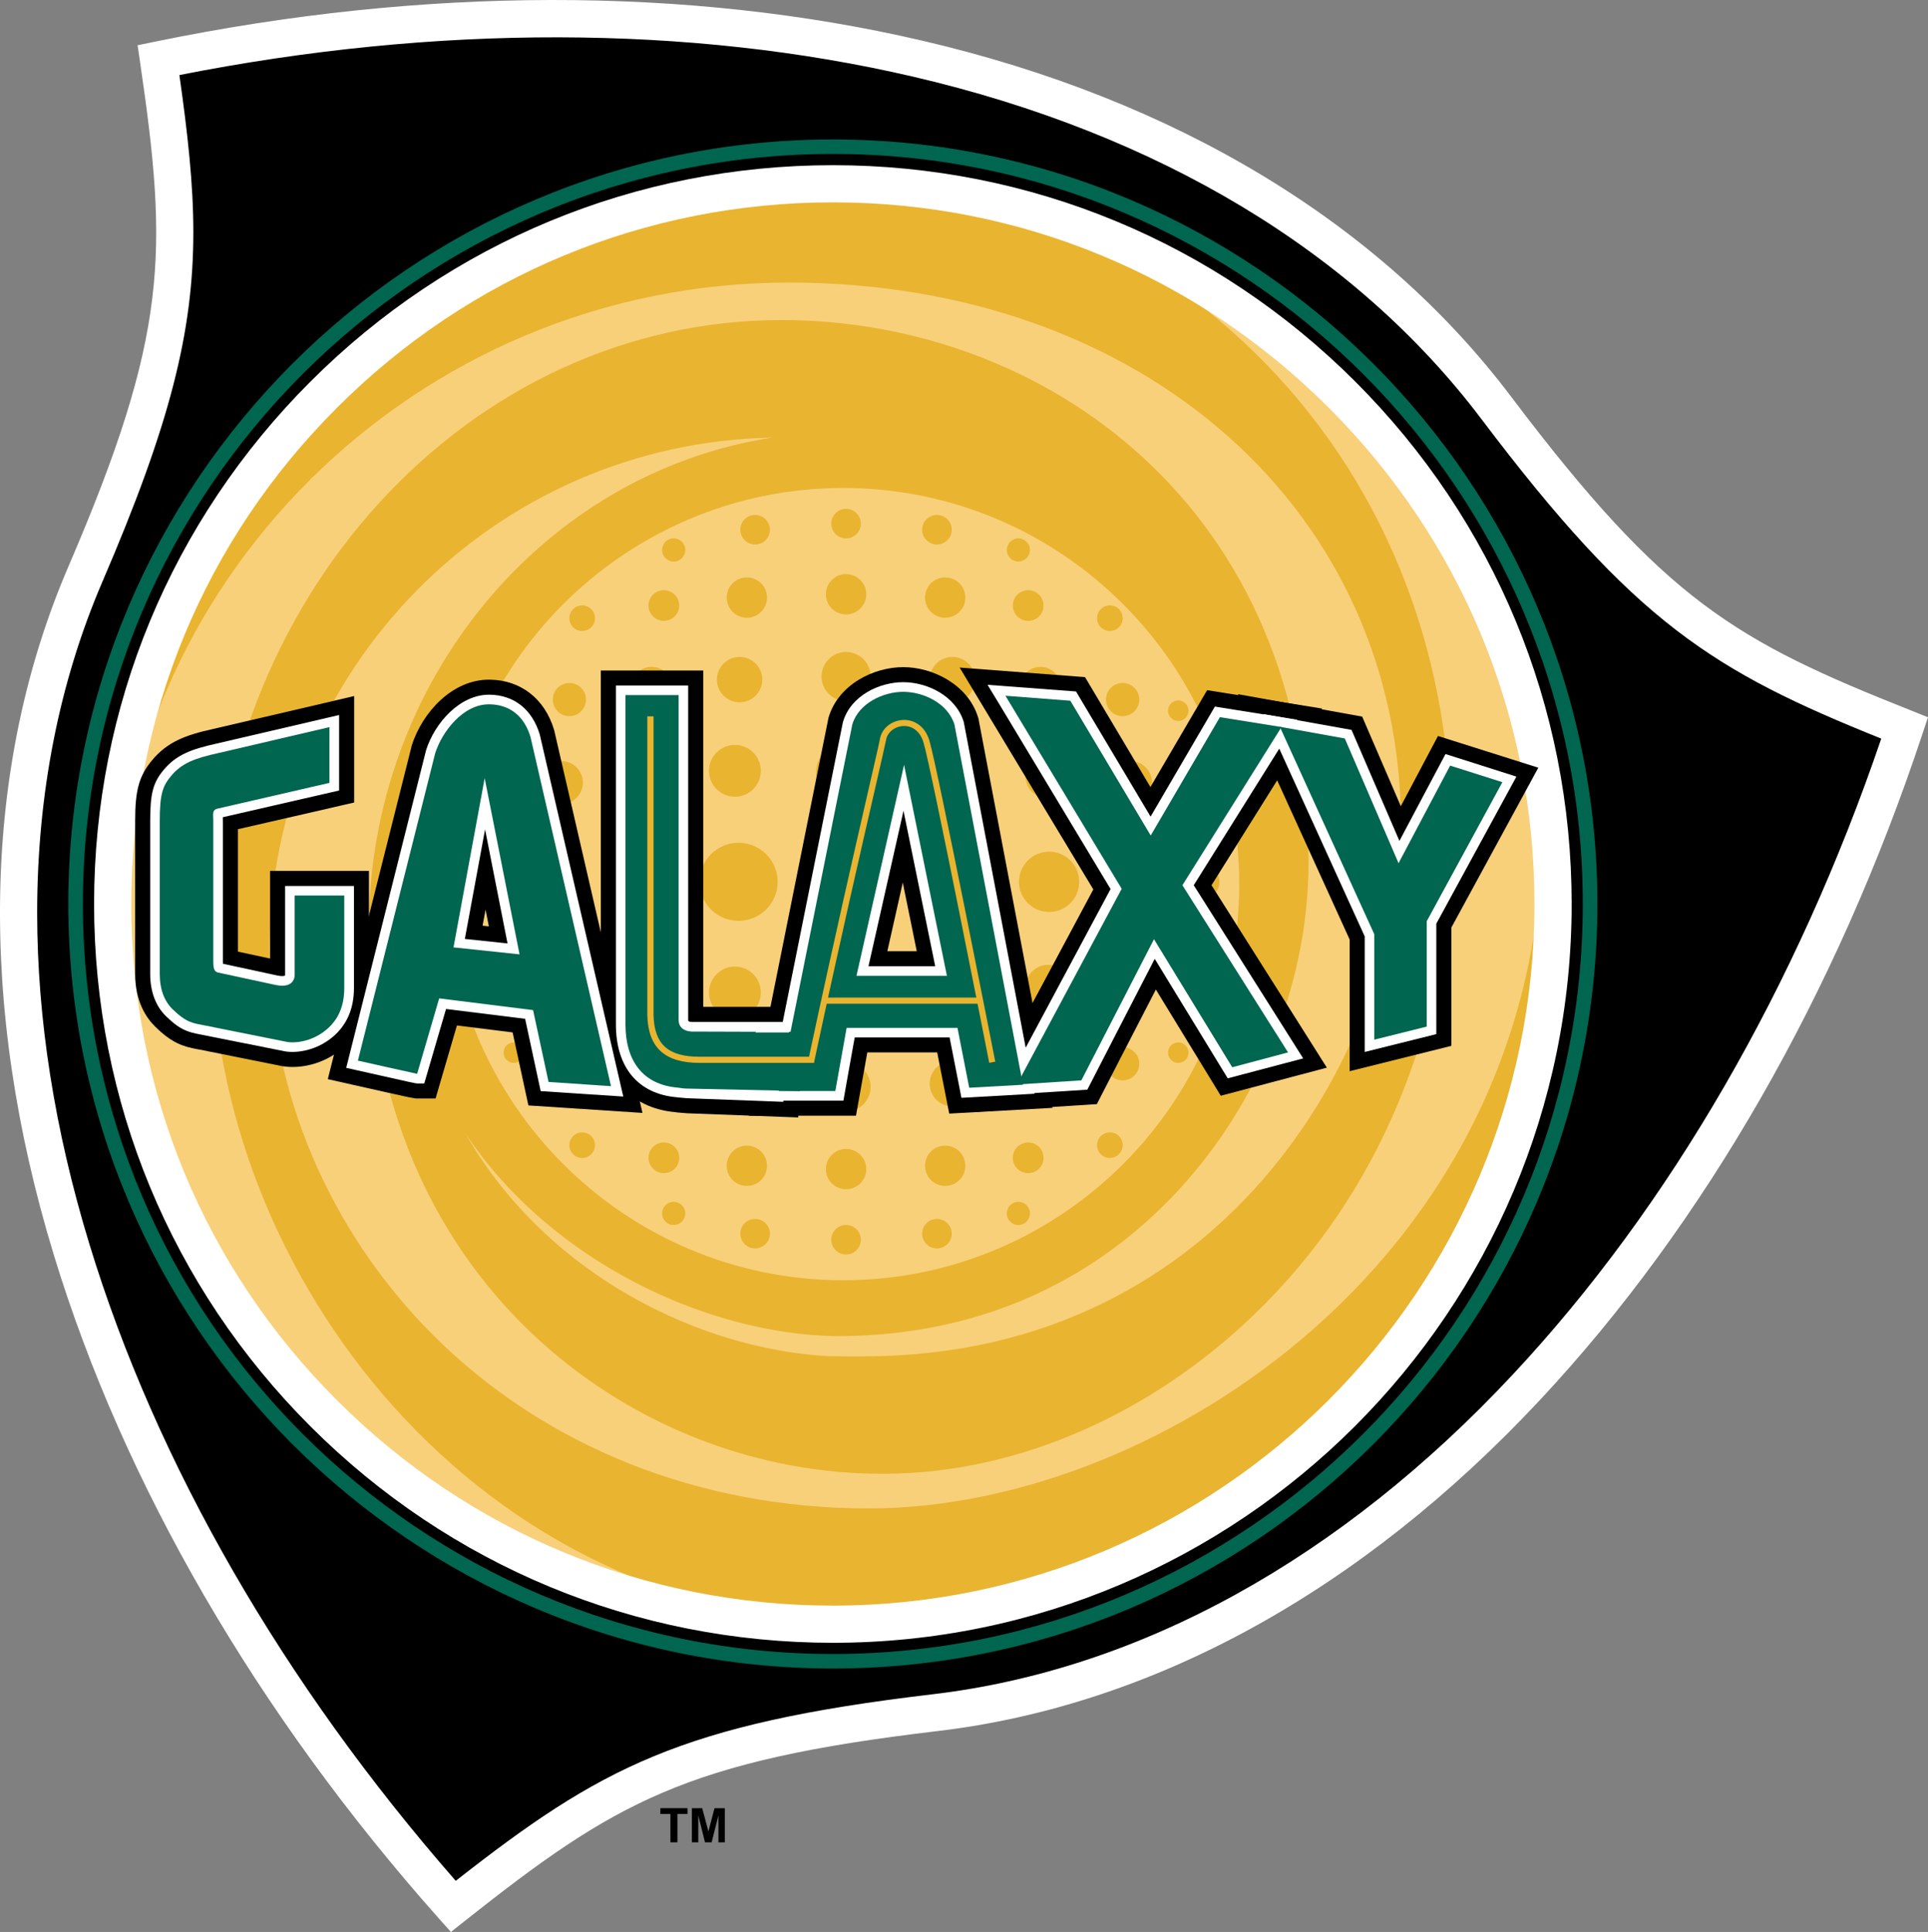 <?xml version="1.0" encoding="utf-8"?>
<!-- Generator: Adobe Illustrator 13.0.0, SVG Export Plug-In . SVG Version: 6.00 Build 14948)  -->
<!DOCTYPE svg PUBLIC "-//W3C//DTD SVG 1.0//EN" "http://www.w3.org/TR/2001/REC-SVG-20010904/DTD/svg10.dtd">
<svg version="1.0" id="Ebene_1" xmlns="http://www.w3.org/2000/svg" xmlns:xlink="http://www.w3.org/1999/xlink" x="0px" y="0px"
	 width="365.752px" height="366.473px" viewBox="0 0 365.752 366.473" enable-background="new 0 0 365.752 366.473"
	 xml:space="preserve">
<rect x="0" y="0" width="365.752" height="366.473" fill="#808080" stroke="none"/>
<path fill="#F8D07A" d="M158.002,27.568c-79.478,0-143.92,64.426-143.92,143.903c0,79.482,64.442,143.924,143.92,143.924
	c86.687,0,143.916-71.656,143.916-143.924C301.917,91.994,237.475,27.568,158.002,27.568"/>
<path fill="#E9B430" d="M159.946,243.465c41.84,0,75.757-33.913,75.757-75.762c0-41.822-33.917-75.727-75.757-75.727
	c-41.818,0-75.744,33.905-75.744,75.727C84.203,209.552,118.128,243.465,159.946,243.465 M165.528,278.913
	c-48.438-0.784-94.951-39.076-94.951-102.501c0-51.724,39.498-93.644,88.323-93.867c-3.674-0.148-7.23-0.236-10.618-0.236
	c-53.998,0-97.765,43.779-97.765,97.761c0,53.997,45.096,106.666,114.238,106.666c53.989,0,128.644-46.683,128.644-131.833
	c0-19.941-2.86-36.081-10.23-53.394c10.23,19.372,16.52,41.358,16.52,64.83c0,77.946-60,141.136-134.01,141.136
	c-74.023,0-124.874-65.142-124.874-128.311c0-65.076,48.113-117.836,107.477-117.836c51.268,0,99.338,37.195,99.338,102.257
	c0,41.21-31.656,89.273-88.885,89.273c-0.502,0,0.502,0,0,0c-29.349-0.363-65.109-19.705-77.499-52.753
	c7.328,25.16,27.657,43.155,49.741,51.879c8.69,3.421,17.659,5.442,26.202,5.876c2.219,0.109,4.434,0.034,6.661,0.034
	c71.154,0,102.544-61.342,102.544-101.168c0-56.761-45.582-103.726-116.732-103.726c-71.146,0-128.83,57.098-128.83,127.526
	c0,19.119,5.961,49.72,20.646,70.994c-17.76-21.629-26.809-53.542-26.809-84.498c0-74.541,60.443-134.993,134.993-134.993
	c67.294,0,124.983,51.525,124.983,126.08c0,74.55-56.832,120.832-106.97,120.832c-0.249,0,0.262,0,0,0
	C167.046,278.938,166.165,278.93,165.528,278.913"/>
<path fill="#E9B430" d="M15.276,167.02c0-74.094,60.278-134.377,134.377-134.377c33.142,0,64.152,12.395,87.295,34.909
	c23.906,23.232,37.072,55.39,37.072,90.556c0,34.014-12.268,65.244-34.495,87.948c-20.105,20.52-46.294,32.276-71.859,32.276
	l-2.122-0.024c-45.75-0.734-94.373-36.702-94.373-101.895c0-51.214,39.363-93.049,87.729-93.264l0.017-1.202l-10.635-0.241
	c-54.251,0-98.364,44.131-98.364,98.364c0,27.1,11.424,54.073,31.373,74.006c21.451,21.456,51.083,33.275,83.464,33.275
	c28.867,0,60.616-12.773,84.969-34.149c20.19-17.748,44.287-49.192,44.287-98.3c0-15.25-1.692-27.969-5.451-40.367
	c6.948,16.798,10.513,34.145,10.513,51.803c0,77.491-59.836,140.528-133.395,140.528c-74.335,0-124.27-66.028-124.27-127.704
	c0-64.645,47.939-117.233,106.873-117.233c49.062,0,98.723,34.93,98.723,101.654c0,21.409-8.311,43.164-22.827,59.692
	c-11.601,13.225-32.381,28.978-65.442,28.978c-27.906-0.346-64.358-18.811-76.938-52.348l-1.147,0.379
	c0,0.009,0.025,0.051,0.025,0.06c6.703,22.94,25.425,42.455,50.083,52.183c8.72,3.447,17.84,5.505,26.404,5.936l4.78,0.05
	l1.898-0.017c70.37,0,103.164-60.726,103.164-101.772c0-60.46-49.356-104.342-117.352-104.342
	c-71.386,0-129.446,57.49-129.446,128.142c0,16.976,4.476,40.363,14.082,59.701C22.257,220.423,15.276,194.053,15.276,167.02
	 M14.057,167.02c0,32.614,10.074,64.359,26.948,84.878l0.975-0.726c-14.204-20.548-20.561-50.293-20.561-70.648
	c0-69.99,57.524-126.923,128.235-126.923c67.294,0,116.128,43.372,116.128,103.123c0,40.552-32.398,100.557-101.94,100.557
	l-1.907,0.017l-4.704-0.038c-8.437-0.448-17.431-2.459-26.02-5.847c-18.68-7.378-33.833-20.46-42.886-36.356
	c16.448,24.624,46.392,38.064,70.281,38.393v0.017c0,0,0.106,0,0.114,0c0.017,0,0.017,0,0.026,0c0.016,0,0.101,0,0.101,0v-0.017
	c33.453-0.025,54.483-15.993,66.24-29.382c14.706-16.752,23.147-38.79,23.147-60.486c0-67.526-50.281-102.873-99.95-102.873
	c-59.604,0-108.083,53.136-108.083,118.452c0,62.253,50.411,128.919,125.48,128.919c74.234,0,134.613-63.578,134.613-141.744
	c0-22.35-5.573-44.261-16.587-65.117l-1.105,0.527c7.146,16.744,10.196,32.634,10.196,53.154c0,48.657-23.855,79.81-43.865,97.402
	c-24.129,21.186-55.604,33.833-84.176,33.833c-32.053,0-61.393-11.703-82.612-32.909c-19.713-19.704-31.023-46.378-31.023-73.158
	c0-52.981,42.645-96.107,95.398-97.06c-43.181,6.585-76.563,45.974-76.563,93.403c0,65.974,49.244,102.358,95.572,103.126
	l2.138,0.017c25.885,0,52.395-11.9,72.72-32.643c22.48-22.94,34.854-54.483,34.854-88.805c0-35.495-13.297-67.961-37.436-91.433
	c-23.379-22.726-54.698-35.242-88.151-35.242C74.879,31.432,14.057,92.255,14.057,167.02z"/>
<path fill="#E9B430" d="M84.806,167.704c0-41.426,33.731-75.14,75.141-75.14c41.435,0,75.145,33.714,75.145,75.14
	c0,41.443-33.709,75.146-75.145,75.146C118.537,242.849,84.806,209.147,84.806,167.704 M83.587,167.704
	c0,42.119,34.258,76.365,76.359,76.365c42.109,0,76.365-34.246,76.365-76.365c0-42.1-34.255-76.347-76.365-76.347
	C117.845,91.357,83.587,125.604,83.587,167.704z"/>
<path d="M158.002,308.105c-36.487,0-70.813-14.216-96.609-40.017c-25.806-25.809-40.009-60.123-40.009-96.617
	c0-36.486,14.204-70.804,40.009-96.592c25.796-25.805,60.122-40.018,96.609-40.018c36.495,0,70.791,14.212,96.609,40.018
	c25.788,25.788,40,60.106,40,96.592C294.61,246.806,233.328,308.105,158.002,308.105 M283.82,77.326
	C232.041,8.771,127.392-8.699,30.074,11.369c5.333,36.411,5.358,52.833-13.867,97.533c-33.946,78.942,3.717,178.508,69.746,252.746
	c28.867-22.839,43.08-31.074,91.407-36.76c85.325-10.065,152.729-92.475,184.004-186.784
	C327.153,124.54,313.147,116.17,283.82,77.326z"/>
<path fill="#FFFFFF" d="M173.214,14.541c46.652,10.859,83.919,33.314,107.796,64.92c29.277,38.772,43.991,47.825,75.875,60.649
	c-16.047,47.1-40.135,88.754-69.833,120.554c-32.753,35.098-70.838,56.081-110.104,60.722
	c-47.848,5.644-63.085,13.913-90.493,35.393c-32.761-37.46-56.803-79.131-69.496-120.781c-6.611-21.649-9.91-42.763-9.91-62.843
	c0-22.481,4.147-43.671,12.398-62.861C32.285,80.46,36.677,62.881,36.677,44.012c0-9.09-1.055-18.557-2.646-29.774
	C82.734,4.615,130.805,4.674,173.214,14.541 M29.357,7.914L26.1,8.581l0.485,3.299c5.277,36.035,5.399,51.407-13.626,95.63
	c-16.296,37.887-17.236,83.021-2.746,130.547c13.275,43.531,38.557,87.075,73.107,125.936l2.219,2.48l2.611-2.066
	c28.56-22.604,41.806-30.382,89.627-36.027c40.94-4.826,80.52-26.577,114.436-62.894c31.066-33.247,56.124-76.917,72.483-126.265
	l1.055-3.155l-3.088-1.245c-33.453-13.259-46.733-20.819-76.022-59.613c-24.889-32.942-63.552-56.305-111.82-67.526
	C130.476-2.632,80.174-2.565,29.357,7.914z"/>
<path fill="#FFFFFF" d="M63.898,265.591c-25.151-25.133-38.992-58.562-38.992-94.12c0-35.545,13.841-68.96,38.992-94.095
	c25.126-25.143,58.55-38.992,94.104-38.992c35.541,0,68.969,13.849,94.103,38.992c25.139,25.134,38.988,58.549,38.988,94.095
	c0,73.403-59.701,133.1-133.091,133.1C122.448,304.571,89.024,290.726,63.898,265.591 M58.896,72.382
	c-26.463,26.462-41.047,61.653-41.047,99.089c0,37.444,14.584,72.631,41.047,99.102c26.471,26.471,61.67,41.051,99.106,41.051
	c77.271,0,140.148-62.865,140.148-140.153c0-37.436-14.583-72.627-41.046-99.089c-26.48-26.463-61.675-41.047-99.102-41.047
	C120.566,31.335,85.367,45.919,58.896,72.382z"/>
<path fill="#006650" d="M15.723,171.471c0-78.448,63.823-142.271,142.279-142.271c78.448,0,142.266,63.822,142.266,142.271
	c0,78.457-63.818,142.279-142.266,142.279C79.545,313.75,15.723,249.928,15.723,171.471 M12.959,171.471
	c0,79.975,65.063,145.029,145.042,145.029c79.966,0,145.029-65.054,145.029-145.029c0-79.971-65.063-145.017-145.029-145.017
	C78.022,26.454,12.959,91.5,12.959,171.471z"/>
<path fill="#E9B430" d="M180.888,174.677c4.096,0,7.403-3.312,7.403-7.403c0-4.08-3.307-7.408-7.403-7.408
	c-4.096,0-7.43,3.329-7.43,7.408C173.458,171.366,176.792,174.677,180.888,174.677"/>
<path fill="#E9B430" d="M199.023,172.99c3.16,0,5.699-2.556,5.699-5.716c0-3.156-2.54-5.72-5.699-5.72
	c-3.164,0-5.712,2.564-5.712,5.72C193.311,170.434,195.859,172.99,199.023,172.99"/>
<path fill="#E9B430" d="M215.091,171.745c2.472,0,4.467-2.004,4.467-4.455c0-2.481-1.995-4.467-4.467-4.467
	c-2.455,0-4.468,1.986-4.468,4.467C210.624,169.741,212.636,171.745,215.091,171.745"/>
<path fill="#E9B430" d="M227.886,170.711c1.894,0,3.438-1.539,3.438-3.421c0-1.902-1.544-3.442-3.438-3.442s-3.43,1.54-3.43,3.442
	C224.457,169.172,225.992,170.711,227.886,170.711"/>
<path fill="#E9B430" d="M238.264,169.674c1.32,0,2.4-1.071,2.4-2.383c0-1.333-1.08-2.405-2.4-2.405
	c-1.316,0-2.388,1.072-2.388,2.405C235.876,168.603,236.948,169.674,238.264,169.674"/>
<path fill="#E9B430" d="M236.285,152.956c0.835,0,1.519-0.675,1.519-1.51c0-0.831-0.684-1.523-1.519-1.523
	c-0.814,0-1.481,0.692-1.481,1.523C234.804,152.281,235.471,152.956,236.285,152.956"/>
<path fill="#E9B430" d="M231.729,138.398c0.839,0,1.514-0.684,1.514-1.51c0-0.832-0.675-1.506-1.514-1.506
	c-0.835,0-1.51,0.674-1.51,1.506C230.219,137.714,230.894,138.398,231.729,138.398"/>
<path fill="#E9B430" d="M221.546,121.208c0.835,0,1.519-0.675,1.519-1.498c0-0.835-0.684-1.51-1.519-1.51
	c-0.823,0-1.507,0.675-1.507,1.51C220.039,120.532,220.723,121.208,221.546,121.208"/>
<path fill="#E9B430" d="M207.696,107.294c0.819,0,1.502-0.674,1.502-1.501c0-0.832-0.684-1.502-1.502-1.502
	c-0.848,0-1.522,0.67-1.522,1.502C206.174,106.62,206.848,107.294,207.696,107.294"/>
<path fill="#E9B430" d="M190.894,97.55c0.835,0,1.502-0.667,1.502-1.501c0-0.84-0.667-1.515-1.502-1.515
	c-0.839,0-1.514,0.675-1.514,1.515C189.379,96.883,190.054,97.55,190.894,97.55"/>
<path fill="#E9B430" d="M176.327,93.015c0.818,0,1.493-0.675,1.493-1.493c0-0.839-0.675-1.515-1.493-1.515
	c-0.84,0-1.515,0.675-1.515,1.515C174.813,92.34,175.487,93.015,176.327,93.015"/>
<path fill="#E9B430" d="M160.499,91.39c0.827,0,1.519-0.683,1.519-1.522c0-0.818-0.692-1.51-1.519-1.51
	c-0.831,0-1.514,0.692-1.514,1.51C158.985,90.707,159.668,91.39,160.499,91.39"/>
<path fill="#E9B430" d="M227.274,152.551c1.405,0,2.549-1.135,2.549-2.522c0-1.409-1.144-2.548-2.549-2.548
	c-1.4,0-2.539,1.139-2.539,2.548C224.735,151.416,225.874,152.551,227.274,152.551"/>
<path fill="#E9B430" d="M214.476,152.518c2.248,0,4.071-1.835,4.071-4.071c0-2.249-1.823-4.063-4.071-4.063
	c-2.253,0-4.059,1.814-4.059,4.063C210.417,150.682,212.222,152.518,214.476,152.518"/>
<path fill="#E9B430" d="M198.875,151.488c2.409,0,4.362-1.953,4.362-4.362c0-2.421-1.953-4.383-4.362-4.383
	c-2.43,0-4.378,1.962-4.378,4.383C194.497,149.535,196.445,151.488,198.875,151.488"/>
<path fill="#E9B430" d="M181.571,151.133c2.712,0,4.914-2.21,4.914-4.906c0-2.713-2.202-4.928-4.914-4.928
	c-2.712,0-4.927,2.215-4.927,4.928C176.644,148.923,178.858,151.133,181.571,151.133"/>
<path fill="#E9B430" d="M160.516,152.248c3.16,0,5.699-2.549,5.699-5.695c0-3.16-2.54-5.716-5.699-5.716
	c-3.156,0-5.703,2.557-5.703,5.716C154.813,149.699,157.36,152.248,160.516,152.248"/>
<path fill="#E9B430" d="M160.499,132.981c2.582,0,4.662-2.076,4.662-4.649c0-2.574-2.08-4.657-4.662-4.657
	c-2.552,0-4.649,2.083-4.649,4.657C155.85,130.906,157.947,132.981,160.499,132.981"/>
<path fill="#E9B430" d="M180.672,133.222c2.384,0,4.312-1.932,4.312-4.312c0-2.367-1.928-4.294-4.312-4.294
	c-2.375,0-4.303,1.928-4.303,4.294C176.369,131.29,178.297,133.222,180.672,133.222"/>
<path fill="#E9B430" d="M197.382,134.327c2.16,0,3.902-1.75,3.902-3.902c0-2.168-1.742-3.923-3.902-3.923
	c-2.168,0-3.932,1.755-3.932,3.923C193.45,132.576,195.213,134.327,197.382,134.327"/>
<path fill="#E9B430" d="M212.982,135.85c1.729,0,3.147-1.409,3.147-3.147c0-1.75-1.417-3.143-3.147-3.143
	c-1.754,0-3.168,1.393-3.168,3.143C209.814,134.441,211.228,135.85,212.982,135.85"/>
<path fill="#E9B430" d="M223.516,136.765c1.071,0,1.944-0.882,1.944-1.944c0-1.08-0.874-1.954-1.944-1.954
	c-1.072,0-1.937,0.874-1.937,1.954C221.579,135.883,222.444,136.765,223.516,136.765"/>
<path fill="#E9B430" d="M160.499,116.55c2.113,0,3.834-1.713,3.834-3.822c0-2.114-1.721-3.827-3.834-3.827
	c-2.101,0-3.822,1.713-3.822,3.827C156.677,114.837,158.398,116.55,160.499,116.55"/>
<path fill="#E9B430" d="M179.305,117.179c2.11,0,3.827-1.708,3.827-3.827c0-2.118-1.717-3.817-3.827-3.817
	c-2.126,0-3.818,1.7-3.818,3.817C175.487,115.47,177.179,117.179,179.305,117.179"/>
<path fill="#E9B430" d="M195.049,117.773c1.615,0,2.919-1.304,2.919-2.911c0-1.599-1.304-2.903-2.919-2.903
	c-1.599,0-2.916,1.304-2.916,2.903C192.134,116.47,193.45,117.773,195.049,117.773"/>
<path fill="#E9B430" d="M210.556,119.692c1.329,0,2.426-1.08,2.426-2.417c0-1.351-1.097-2.439-2.426-2.439
	c-1.358,0-2.438,1.088-2.438,2.439C208.118,118.612,209.198,119.692,210.556,119.692"/>
<path fill="#E9B430" d="M160.499,102.131c1.544,0,2.814-1.253,2.814-2.792c0-1.557-1.27-2.818-2.814-2.818
	c-1.548,0-2.801,1.261-2.801,2.818C157.698,100.878,158.951,102.131,160.499,102.131"/>
<path fill="#E9B430" d="M177.741,103.287c1.548,0,2.809-1.261,2.809-2.81c0-1.543-1.261-2.797-2.809-2.797
	c-1.544,0-2.806,1.253-2.806,2.797C174.935,102.026,176.196,103.287,177.741,103.287"/>
<path fill="#E9B430" d="M193.18,106.519c1.22,0,2.211-0.988,2.211-2.194c0-1.219-0.992-2.202-2.211-2.202
	c-1.206,0-2.185,0.983-2.185,2.202C190.995,105.531,191.974,106.519,193.18,106.519"/>
<path fill="#E9B430" d="M140.099,174.677c-4.075,0-7.396-3.312-7.396-7.403c0-4.08,3.321-7.408,7.396-7.408
	c4.112,0,7.42,3.329,7.42,7.408C147.519,171.366,144.211,174.677,140.099,174.677"/>
<path fill="#E9B430" d="M121.954,172.99c-3.134,0-5.707-2.556-5.707-5.716c0-3.156,2.573-5.72,5.707-5.72
	c3.173,0,5.721,2.564,5.721,5.72C127.674,170.434,125.126,172.99,121.954,172.99"/>
<path fill="#E9B430" d="M105.886,171.745c-2.451,0-4.45-2.004-4.45-4.455c0-2.481,1.999-4.467,4.45-4.467
	c2.48,0,4.467,1.986,4.467,4.467C110.353,169.741,108.366,171.745,105.886,171.745"/>
<path fill="#E9B430" d="M93.09,170.711c-1.881,0-3.421-1.539-3.421-3.421c0-1.902,1.54-3.442,3.421-3.442
	c1.903,0,3.438,1.54,3.438,3.442C96.529,169.172,94.994,170.711,93.09,170.711"/>
<path fill="#E9B430" d="M82.722,169.674c-1.329,0-2.4-1.071-2.4-2.383c0-1.333,1.072-2.405,2.4-2.405
	c1.316,0,2.396,1.072,2.396,2.405C85.118,168.603,84.038,169.674,82.722,169.674"/>
<path fill="#E9B430" d="M84.683,152.956c-0.818,0-1.501-0.675-1.501-1.51c0-0.831,0.683-1.523,1.501-1.523
	c0.84,0,1.514,0.692,1.514,1.523C86.197,152.281,85.523,152.956,84.683,152.956"/>
<path fill="#E9B430" d="M89.256,138.398c-0.832,0-1.506-0.684-1.506-1.51c0-0.832,0.674-1.506,1.506-1.506
	c0.835,0,1.501,0.674,1.501,1.506C90.758,137.714,90.091,138.398,89.256,138.398"/>
<path fill="#E9B430" d="M99.432,121.208c-0.827,0-1.502-0.675-1.502-1.498c0-0.835,0.675-1.51,1.502-1.51
	c0.839,0,1.514,0.675,1.514,1.51C100.946,120.532,100.271,121.208,99.432,121.208"/>
<path fill="#E9B430" d="M113.298,107.294c-0.819,0-1.502-0.674-1.502-1.501c0-0.832,0.684-1.502,1.502-1.502
	c0.838,0,1.514,0.67,1.514,1.502C114.813,106.62,114.137,107.294,113.298,107.294"/>
<path fill="#E9B430" d="M130.096,97.55c-0.839,0-1.505-0.667-1.505-1.501c0-0.84,0.666-1.515,1.505-1.515
	c0.827,0,1.51,0.675,1.51,1.515C131.606,96.883,130.923,97.55,130.096,97.55"/>
<path fill="#E9B430" d="M144.671,93.015c-0.831,0-1.515-0.675-1.515-1.493c0-0.839,0.684-1.515,1.515-1.515
	c0.835,0,1.501,0.675,1.501,1.515C146.173,92.34,145.506,93.015,144.671,93.015"/>
<path fill="#E9B430" d="M93.715,152.551c-1.409,0-2.544-1.135-2.544-2.522c0-1.409,1.135-2.548,2.544-2.548
	c1.396,0,2.54,1.139,2.54,2.548C96.255,151.416,95.111,152.551,93.715,152.551"/>
<path fill="#E9B430" d="M106.51,152.518c-2.249,0-4.071-1.835-4.071-4.071c0-2.249,1.822-4.063,4.071-4.063
	c2.236,0,4.067,1.814,4.067,4.063C110.577,150.682,108.746,152.518,106.51,152.518"/>
<path fill="#E9B430" d="M122.118,151.488c-2.409,0-4.37-1.953-4.37-4.362c0-2.421,1.961-4.383,4.37-4.383
	c2.413,0,4.375,1.962,4.375,4.383C126.493,149.535,124.531,151.488,122.118,151.488"/>
<path fill="#E9B430" d="M139.418,151.133c-2.716,0-4.918-2.21-4.918-4.906c0-2.713,2.202-4.928,4.918-4.928
	c2.713,0,4.915,2.215,4.915,4.928C144.333,148.923,142.131,151.133,139.418,151.133"/>
<path fill="#E9B430" d="M140.313,133.222c-2.383,0-4.311-1.932-4.311-4.312c0-2.367,1.928-4.294,4.311-4.294
	c2.379,0,4.294,1.928,4.294,4.294C144.607,131.29,142.692,133.222,140.313,133.222"/>
<path fill="#E9B430" d="M123.616,134.327c-2.151,0-3.915-1.75-3.915-3.902c0-2.168,1.764-3.923,3.915-3.923
	c2.16,0,3.902,1.755,3.902,3.923C127.518,132.576,125.776,134.327,123.616,134.327"/>
<path fill="#E9B430" d="M108.012,135.85c-1.739,0-3.135-1.409-3.135-3.147c0-1.75,1.396-3.143,3.135-3.143
	c1.738,0,3.151,1.393,3.151,3.143C111.163,134.441,109.75,135.85,108.012,135.85"/>
<path fill="#E9B430" d="M97.478,136.765c-1.08,0-1.949-0.882-1.949-1.944c0-1.08,0.869-1.954,1.949-1.954s1.944,0.874,1.944,1.954
	C99.422,135.883,98.558,136.765,97.478,136.765"/>
<path fill="#E9B430" d="M141.697,117.179c-2.126,0-3.835-1.708-3.835-3.827c0-2.118,1.709-3.817,3.835-3.817
	c2.101,0,3.809,1.7,3.809,3.817C145.506,115.47,143.798,117.179,141.697,117.179"/>
<path fill="#E9B430" d="M125.94,117.773c-1.616,0-2.915-1.304-2.915-2.911c0-1.599,1.299-2.903,2.915-2.903
	c1.607,0,2.911,1.304,2.911,2.903C128.851,116.47,127.548,117.773,125.94,117.773"/>
<path fill="#E9B430" d="M110.45,119.692c-1.35,0-2.438-1.08-2.438-2.417c0-1.351,1.088-2.439,2.438-2.439
	c1.329,0,2.417,1.088,2.417,2.439C112.868,118.612,111.779,119.692,110.45,119.692"/>
<path fill="#E9B430" d="M143.245,103.287c-1.548,0-2.801-1.261-2.801-2.81c0-1.543,1.253-2.797,2.801-2.797
	c1.544,0,2.813,1.253,2.813,2.797C146.059,102.026,144.789,103.287,143.245,103.287"/>
<path fill="#E9B430" d="M127.805,106.519c-1.219,0-2.202-0.988-2.202-2.194c0-1.219,0.983-2.202,2.202-2.202
	c1.219,0,2.194,0.983,2.194,2.202C129.999,105.531,129.024,106.519,127.805,106.519"/>
<path fill="#E9B430" d="M236.285,181.536c0.835,0,1.519,0.671,1.519,1.511s-0.684,1.515-1.519,1.515
	c-0.814,0-1.481-0.675-1.481-1.515S235.471,181.536,236.285,181.536"/>
<path fill="#E9B430" d="M231.729,196.095c0.839,0,1.514,0.671,1.514,1.527c0,0.823-0.675,1.493-1.514,1.493
	c-0.835,0-1.51-0.67-1.51-1.493C230.219,196.766,230.894,196.095,231.729,196.095"/>
<path fill="#E9B430" d="M221.546,213.293c0.835,0,1.519,0.675,1.519,1.506c0,0.827-0.684,1.501-1.519,1.501
	c-0.823,0-1.507-0.675-1.507-1.501C220.039,213.969,220.723,213.293,221.546,213.293"/>
<path fill="#E9B430" d="M207.696,227.186c0.819,0,1.502,0.675,1.502,1.514c0,0.835-0.684,1.511-1.502,1.511
	c-0.848,0-1.522-0.676-1.522-1.511C206.174,227.861,206.848,227.186,207.696,227.186"/>
<path fill="#E9B430" d="M190.894,236.959c0.835,0,1.502,0.663,1.502,1.494c0,0.839-0.667,1.502-1.502,1.502
	c-0.839,0-1.514-0.663-1.514-1.502C189.379,237.622,190.054,236.959,190.894,236.959"/>
<path fill="#E9B430" d="M176.327,241.47c0.818,0,1.493,0.683,1.493,1.51c0,0.839-0.675,1.501-1.493,1.501
	c-0.84,0-1.515-0.663-1.515-1.501C174.813,242.153,175.487,241.47,176.327,241.47"/>
<path fill="#E9B430" d="M160.499,243.102c0.827,0,1.519,0.693,1.519,1.511c0,0.839-0.692,1.515-1.519,1.515
	c-0.831,0-1.514-0.675-1.514-1.515C158.985,243.794,159.668,243.102,160.499,243.102"/>
<path fill="#E9B430" d="M227.274,181.941c1.405,0,2.549,1.139,2.549,2.54c0,1.392-1.144,2.522-2.549,2.522
	c-1.4,0-2.539-1.13-2.539-2.522C224.735,183.081,225.874,181.941,227.274,181.941"/>
<path fill="#E9B430" d="M214.476,181.984c2.248,0,4.071,1.822,4.071,4.071c0,2.244-1.823,4.059-4.071,4.059
	c-2.253,0-4.059-1.814-4.059-4.059C210.417,183.806,212.222,181.984,214.476,181.984"/>
<path fill="#E9B430" d="M198.875,183.013c2.409,0,4.362,1.954,4.362,4.371c0,2.413-1.953,4.362-4.362,4.362
	c-2.43,0-4.378-1.949-4.378-4.362C194.497,184.967,196.445,183.013,198.875,183.013"/>
<path fill="#E9B430" d="M181.571,183.35c2.712,0,4.914,2.211,4.914,4.932c0,2.712-2.202,4.91-4.914,4.91
	c-2.712,0-4.927-2.198-4.927-4.91C176.644,185.562,178.858,183.35,181.571,183.35"/>
<path fill="#E9B430" d="M160.516,182.254c3.16,0,5.699,2.548,5.699,5.69c0,3.156-2.54,5.704-5.699,5.704
	c-3.156,0-5.703-2.548-5.703-5.704C154.813,184.802,157.36,182.254,160.516,182.254"/>
<path fill="#E9B430" d="M160.499,201.503c2.582,0,4.662,2.097,4.662,4.666c0,2.574-2.08,4.666-4.662,4.666
	c-2.552,0-4.649-2.092-4.649-4.666C155.85,203.6,157.947,201.503,160.499,201.503"/>
<path fill="#E9B430" d="M180.672,201.267c2.384,0,4.312,1.928,4.312,4.303c0,2.388-1.928,4.311-4.312,4.311
	c-2.375,0-4.303-1.923-4.303-4.311C176.369,203.194,178.297,201.267,180.672,201.267"/>
<path fill="#E9B430" d="M197.382,200.17c2.16,0,3.902,1.747,3.902,3.906c0,2.168-1.742,3.915-3.902,3.915
	c-2.168,0-3.932-1.747-3.932-3.915C193.45,201.917,195.213,200.17,197.382,200.17"/>
<path fill="#E9B430" d="M212.982,198.635c1.729,0,3.147,1.417,3.147,3.143c0,1.755-1.417,3.156-3.147,3.156
	c-1.754,0-3.168-1.401-3.168-3.156C209.814,200.052,211.228,198.635,212.982,198.635"/>
<path fill="#E9B430" d="M223.516,197.736c1.071,0,1.944,0.865,1.944,1.936c0,1.08-0.874,1.949-1.944,1.949
	c-1.072,0-1.937-0.869-1.937-1.949C221.579,198.601,222.444,197.736,223.516,197.736"/>
<path fill="#E9B430" d="M160.499,217.942c2.113,0,3.834,1.721,3.834,3.835c0,2.101-1.721,3.814-3.834,3.814
	c-2.101,0-3.822-1.713-3.822-3.814C156.677,219.664,158.398,217.942,160.499,217.942"/>
<path fill="#E9B430" d="M179.305,217.314c2.11,0,3.827,1.708,3.827,3.826c0,2.105-1.717,3.818-3.827,3.818
	c-2.126,0-3.818-1.712-3.818-3.818C175.487,219.022,177.179,217.314,179.305,217.314"/>
<path fill="#E9B430" d="M195.049,216.715c1.615,0,2.919,1.303,2.919,2.919c0,1.598-1.304,2.902-2.919,2.902
	c-1.599,0-2.916-1.304-2.916-2.902C192.134,218.019,193.45,216.715,195.049,216.715"/>
<path fill="#E9B430" d="M210.556,214.8c1.329,0,2.426,1.08,2.426,2.426c0,1.337-1.097,2.438-2.426,2.438
	c-1.358,0-2.438-1.101-2.438-2.438C208.118,215.88,209.198,214.8,210.556,214.8"/>
<path fill="#E9B430" d="M160.499,232.362c1.544,0,2.814,1.261,2.814,2.792c0,1.561-1.27,2.814-2.814,2.814
	c-1.548,0-2.801-1.253-2.801-2.814C157.698,233.623,158.951,232.362,160.499,232.362"/>
<path fill="#E9B430" d="M177.741,231.223c1.548,0,2.809,1.245,2.809,2.789c0,1.548-1.261,2.801-2.809,2.801
	c-1.544,0-2.806-1.253-2.806-2.801C174.935,232.467,176.196,231.223,177.741,231.223"/>
<path fill="#E9B430" d="M193.18,227.974c1.22,0,2.211,0.975,2.211,2.194c0,1.219-0.992,2.21-2.211,2.21
	c-1.206,0-2.185-0.991-2.185-2.21C190.995,228.949,191.974,227.974,193.18,227.974"/>
<path fill="#E9B430" d="M84.683,181.536c-0.818,0-1.501,0.671-1.501,1.511s0.683,1.515,1.501,1.515c0.84,0,1.514-0.675,1.514-1.515
	S85.523,181.536,84.683,181.536"/>
<path fill="#E9B430" d="M89.256,196.095c-0.832,0-1.506,0.671-1.506,1.527c0,0.823,0.674,1.493,1.506,1.493
	c0.835,0,1.501-0.67,1.501-1.493C90.758,196.766,90.091,196.095,89.256,196.095"/>
<path fill="#E9B430" d="M99.432,213.293c-0.827,0-1.502,0.675-1.502,1.506c0,0.827,0.675,1.501,1.502,1.501
	c0.839,0,1.514-0.675,1.514-1.501C100.946,213.969,100.271,213.293,99.432,213.293"/>
<path fill="#E9B430" d="M113.298,227.186c-0.819,0-1.502,0.675-1.502,1.514c0,0.835,0.684,1.511,1.502,1.511
	c0.838,0,1.514-0.676,1.514-1.511C114.813,227.861,114.137,227.186,113.298,227.186"/>
<path fill="#E9B430" d="M130.096,236.959c-0.839,0-1.505,0.663-1.505,1.494c0,0.839,0.666,1.502,1.505,1.502
	c0.827,0,1.51-0.663,1.51-1.502C131.606,237.622,130.923,236.959,130.096,236.959"/>
<path fill="#E9B430" d="M144.671,241.47c-0.831,0-1.515,0.683-1.515,1.51c0,0.839,0.684,1.501,1.515,1.501
	c0.835,0,1.501-0.663,1.501-1.501C146.173,242.153,145.506,241.47,144.671,241.47"/>
<path fill="#E9B430" d="M93.715,181.941c-1.409,0-2.544,1.139-2.544,2.54c0,1.392,1.135,2.522,2.544,2.522
	c1.396,0,2.54-1.13,2.54-2.522C96.255,183.081,95.111,181.941,93.715,181.941"/>
<path fill="#E9B430" d="M106.51,181.984c-2.249,0-4.071,1.822-4.071,4.071c0,2.244,1.822,4.059,4.071,4.059
	c2.236,0,4.067-1.814,4.067-4.059C110.577,183.806,108.746,181.984,106.51,181.984"/>
<path fill="#E9B430" d="M122.118,183.013c-2.409,0-4.37,1.954-4.37,4.371c0,2.413,1.961,4.362,4.37,4.362
	c2.413,0,4.375-1.949,4.375-4.362C126.493,184.967,124.531,183.013,122.118,183.013"/>
<path fill="#E9B430" d="M139.418,183.35c-2.716,0-4.918,2.211-4.918,4.932c0,2.712,2.202,4.91,4.918,4.91
	c2.713,0,4.915-2.198,4.915-4.91C144.333,185.562,142.131,183.35,139.418,183.35"/>
<path fill="#E9B430" d="M140.313,201.267c-2.383,0-4.311,1.928-4.311,4.303c0,2.388,1.928,4.311,4.311,4.311
	c2.379,0,4.294-1.923,4.294-4.311C144.607,203.194,142.692,201.267,140.313,201.267"/>
<path fill="#E9B430" d="M123.616,200.17c-2.151,0-3.915,1.747-3.915,3.906c0,2.168,1.764,3.915,3.915,3.915
	c2.16,0,3.902-1.747,3.902-3.915C127.518,201.917,125.776,200.17,123.616,200.17"/>
<path fill="#E9B430" d="M108.012,198.635c-1.739,0-3.135,1.417-3.135,3.143c0,1.755,1.396,3.156,3.135,3.156
	c1.738,0,3.151-1.401,3.151-3.156C111.163,200.052,109.75,198.635,108.012,198.635"/>
<path fill="#E9B430" d="M97.478,197.736c-1.08,0-1.949,0.865-1.949,1.936c0,1.08,0.869,1.949,1.949,1.949s1.944-0.869,1.944-1.949
	C99.422,198.601,98.558,197.736,97.478,197.736"/>
<path fill="#E9B430" d="M141.697,217.314c-2.126,0-3.835,1.708-3.835,3.826c0,2.105,1.709,3.818,3.835,3.818
	c2.101,0,3.809-1.712,3.809-3.818C145.506,219.022,143.798,217.314,141.697,217.314"/>
<path fill="#E9B430" d="M125.94,216.715c-1.616,0-2.915,1.303-2.915,2.919c0,1.598,1.299,2.902,2.915,2.902
	c1.607,0,2.911-1.304,2.911-2.902C128.851,218.019,127.548,216.715,125.94,216.715"/>
<path fill="#E9B430" d="M110.45,214.8c-1.35,0-2.438,1.08-2.438,2.426c0,1.337,1.088,2.438,2.438,2.438
	c1.329,0,2.417-1.101,2.417-2.438C112.868,215.88,111.779,214.8,110.45,214.8"/>
<path fill="#E9B430" d="M143.245,231.223c-1.548,0-2.801,1.245-2.801,2.789c0,1.548,1.253,2.801,2.801,2.801
	c1.544,0,2.813-1.253,2.813-2.801C146.059,232.467,144.789,231.223,143.245,231.223"/>
<path fill="#E9B430" d="M127.805,227.974c-1.219,0-2.202,0.975-2.202,2.194c0,1.219,0.983,2.21,2.202,2.21
	c1.219,0,2.194-0.991,2.194-2.21C129.999,228.949,129.024,227.974,127.805,227.974"/>
<path fill="#E9B430" d="M160.499,175.914c4.758,0,8.631-3.873,8.631-8.64c0-4.771-3.873-8.624-8.631-8.624
	c-4.771,0-8.631,3.852-8.631,8.624C151.868,172.041,155.728,175.914,160.499,175.914"/>
<path d="M32.719,191.421c-1.489-1.468-2.413-3.666-2.413-6.661c0-1.287,0-29.1,0-29.1c0-5.125,0.6-6.601,2.152-8.475
	c2.012-2.392,4.4-3.336,9.01-4.345l21.03-4.91v10.576l-21.312,4.906c-1.063,0.304-0.675,1.168-0.726,2.708c0,0,0,24.89,0,26.054
	c0.017,0.891-0.063,2.118,0.907,2.308l10.955,2.366c2.13,0.435,3.4-0.198,3.578-1.742v-15.232h9.407v17.544
	c0,3.603-1.261,6.1-3.337,7.854c-2.506,2.135-5.572,2.662-7.462,2.383l-15.639-3.134C36.646,194.087,35.423,194.053,32.719,191.421"
	/>
<path d="M40.443,189.071L40.443,189.071 M34.989,184.76v-29.1c0-4.214,0.379-4.657,1.063-5.479c0.979-1.181,2.101-1.814,6.429-2.78
	c0.043-0.008,9.117-2.126,15.352-3.577c0,0.477,0,0.519,0,0.97c-5.003,1.139-17.823,4.092-17.823,4.092l-0.148,0.038
	c-1.544,0.456-4.083,1.856-4.083,5.961c0,0.135,0,0.266,0,0.405l0.017,0.675v26.438c0.008,5.171,3.256,6.391,4.648,6.669
	l10.884,2.35c3.266,0.653,5.358-0.237,6.539-1.08c1.498-1.08,2.447-2.725,2.679-4.657l0.046-0.287c0,0,0-6.695,0-10.842
	c0.025,0,0.025,0,0.042,0c0,5.029,0,12.863,0,12.863c0,2.543-0.898,3.624-1.679,4.294c-1.413,1.194-3.083,1.409-3.721,1.333
	c-0.346-0.08-15.448-3.092-15.448-3.092c-0.017,0-0.603-0.122-0.603-0.122c-1.464-0.279-1.729-0.33-3.181-1.747
	C35.17,187.274,34.989,185.831,34.989,184.76z M61.452,133.378l-21.039,4.906c-5.234,1.151-8.648,2.447-11.533,5.893
	c-2.485,2.974-3.239,5.662-3.239,11.482v29.1c0,5.164,2.067,8.293,3.813,9.994c3.219,3.172,5.345,3.767,7.982,4.269l0.518,0.093
	l15.74,3.155h0.105c2.936,0.448,7.403-0.215,11.196-3.421c3.265-2.763,4.995-6.72,4.995-11.432v-22.211H51.235
	c0,0,0,13.634,0,16.621c-1.729-0.38-4.177-0.899-6.101-1.312c0-2.704,0-21.194,0-23.223c4.337-0.975,22.055-5.062,22.055-5.062
	v-20.198L61.452,133.378z"/>
<path d="M98.558,181.035l-6.614-33.428l-5.911,32.1L98.558,181.035 M67.897,201.191L82.57,142.84
	c1.295-4.045,5.286-9.297,10.272-9.239c3.742,0.046,6.573,2.118,7.792,6.18l15.275,66.256l-11.846-0.797l-2.936-13.631
	l-17.815-2.223l-4.181,14.31C79.009,203.697,67.897,201.191,67.897,201.191z"/>
<path d="M92.787,138.284c1.308,0.008,2.603,0.362,3.345,2.801c0.106,0.447,11.492,49.816,13.807,59.874
	c-1.021-0.081-1.193-0.098-2.042-0.148c-0.827-3.855-2.911-13.436-2.911-13.436l-25.037-3.109c0,0-2.852,9.728-4.088,13.908
	c-1.05-0.223-1.156-0.249-2.252-0.51c1.978-7.843,13.348-53.091,13.432-53.471C87.97,141.372,90.602,138.242,92.787,138.284
	 M78.103,141.431l-0.025,0.14l-15.891,63.134l4.683,1.055c11.605,2.611,11.605,2.611,12.263,2.611h3.498c0,0,2.843-9.753,4.05-13.85
	c3.648,0.456,7.391,0.916,10.567,1.32c0.822,3.768,2.991,13.85,2.991,13.85l21.641,1.418l-16.735-72.53l-0.042-0.156
	c-1.763-5.872-6.324-9.432-12.2-9.496C85.827,128.834,80.097,135.15,78.103,141.431z"/>
<path d="M92.116,172.551c0.249,1.278,0.431,2.202,0.621,3.168c-0.595-0.067-0.621-0.067-1.189-0.126
	C91.682,174.795,91.902,173.69,92.116,172.551 M87.354,146.755l-6.843,37.068l23.847,2.535L96.546,146.7L87.354,146.755z"/>
<path d="M179.634,185.105l-8.129-40.013l-9.027,40.013H179.634 M183.866,206.337l-2.228-11.36h-21.029l-2.143,11.984h-10.753
	l13.976-69.547c1.211-4.062,5.927-6.18,9.661-6.18c3.784,0,8.424,2.118,9.711,6.18l13.001,68.354L183.866,206.337z"/>
<path d="M171.349,135.9c2.038,0,4.594,1.144,5.21,2.843c0.165,0.848,10.23,53.782,11.905,62.654
	c-0.388,0.025-0.405,0.025-0.785,0.05c-0.667-3.358-2.186-11.162-2.186-11.162h-28.809c0,0-1.51,8.449-2.138,12.001
	c-0.519,0-0.557,0-1.126,0c1.886-9.407,12.622-62.886,12.778-63.569C166.742,137.069,169.337,135.9,171.349,135.9 M157.196,136.056
	l-0.05,0.207l-15.136,75.381h20.371c0,0,1.515-8.45,2.152-12.01c4.016,0,9.289,0,13.254,0c0.671,3.387,2.287,11.605,2.287,11.605
	l19.578-1.088l-14.048-73.896l-0.084-0.266c-1.97-6.188-8.623-9.437-14.17-9.437C165.751,126.552,159.09,129.809,157.196,136.056z"
	/>
<path d="M171.261,167.409c1.315,6.48,2.016,9.884,2.653,13.031c-2.48,0-3.075,0-5.581,0
	C169.05,177.25,169.801,173.889,171.261,167.409 M157.921,184.085l-1.287,5.711h28.728l-9.281-45.645l-9.15-0.084L157.921,184.085z"
	/>
<path d="M118.655,194.323v-62.464h10.074v61.684c0.06,1.299,0.958,2.075,2.506,2.135h15.579l-0.029,11.44l-16.533-0.624
	c-0.511,0-1.093-0.102-1.679-0.182C121.992,205.768,118.655,201.267,118.655,194.323"/>
<path d="M130.354,211.185l-0.283-0.025L130.354,211.185 M124.046,136.533c0,7.99,0,57.14,0,57.14v0.114
	c0.198,3.704,3.067,6.408,6.999,6.556l0.097,0.017c0,0,6.4,0,10.977,0c0,0.907,0,0.979,0,1.911
	c-4.843-0.189-11.74-0.459-11.74-0.459s-0.059,0-0.093,0l-1.194-0.144c-2.746-0.219-5.754-1.245-5.754-7.345c0,0,0-49.774,0-57.79
	C123.684,136.533,123.692,136.533,124.046,136.533z M128.729,127.193h-14.748v67.129c0,9.564,5.45,15.938,14.213,16.647
	c-0.018,0-0.018,0-0.018,0c0,0.017,0.313,0.055,0.313,0.055s1.814,0.152,1.831,0.152c0.476,0.029,21.122,0.797,21.122,0.797
	l0.072-20.979c0,0-14.896,0-18.11,0c0-4.691,0-63.801,0-63.801H128.729z"/>
<polyline points="192.914,205.726 212.792,168.595 190.737,131.978 203.047,132.922 218.297,158.486 231.421,136.04 243.11,137.913 
	224.309,167.919 244.351,199.634 233.762,202.452 218.917,178.158 205.139,204.933 192.914,205.726 "/>
<path d="M216.914,170.788l1.252-2.333c0,0-12.951-21.485-18.747-31.12c0.337,0.025,0.586,0.051,0.856,0.063
	c2.105,3.514,18.047,30.281,18.047,30.281s13.027-22.265,15.516-26.526c0.624,0.113,0.806,0.139,1.557,0.252
	c-4.805,7.678-16.617,26.531-16.617,26.531s13.524,21.393,18.224,28.821c-0.527,0.122-0.599,0.147-1.072,0.278
	c-2.801-4.589-17.359-28.417-17.359-28.417s-14.369,27.897-16.389,31.829c-0.396,0.026-0.667,0.034-1.182,0.076
	C206.08,191.02,216.914,170.788,216.914,170.788 M186.726,134.391c0,0,18.266,30.331,20.683,34.326
	c-2.194,4.126-22.59,42.203-22.59,42.203l23.257-1.477c0,0,7.188-14.005,11.196-21.738c4.336,7.1,12.314,20.148,12.314,20.148
	l20.126-5.324c0,0-19.203-30.403-21.882-34.609c2.624-4.197,20.983-33.512,20.983-33.512L229,130.918
	c0,0-6.893,11.757-10.758,18.376c-4.37-7.328-12.407-20.849-12.407-20.849l-23.784-1.813L186.726,134.391z"/>
<polyline points="242.79,137.862 255.117,140.081 265.313,163.738 275.1,145.231 285.009,148.375 270.662,174.745 270.662,194.737 
	260.715,197.217 260.715,177.226 242.79,137.862 "/>
<path d="M265.389,177.226v-1.012c0,0-9.968-21.929-14.642-32.159c0.438,0.072,0.734,0.123,1.071,0.194
	c1.625,3.746,13.065,30.29,13.065,30.29s10.125-19.093,12.525-23.666c0.371,0.122,0.388,0.131,0.784,0.245
	c-3.573,6.555-12.221,22.434-12.221,22.434c0.008,0,0,12.66,0,17.541c-0.27,0.06-0.287,0.06-0.583,0.14
	C265.389,185.346,265.389,177.226,265.389,177.226 M238.546,139.799c0,0,16.693,36.684,17.494,38.426c0,1.844,0,24.969,0,24.969
	l19.296-4.804c0,0,0-20.355,0-22.452c1.05-1.945,16.49-30.311,16.49-30.311l-19.034-6.019c0,0-4.446,8.403-7.049,13.322
	c-2.987-6.914-7.332-16.997-7.332-16.997l-23.569-4.256L238.546,139.799z"/>
<path fill="#FFFFFF" d="M41.004,186.27L41.004,186.27 M32.141,184.76v-29.1c0-5.011,0.595-5.952,1.717-7.311
	c1.574-1.873,3.362-2.712,8.012-3.738c0.016,0,13.406-3.129,18.814-4.391c0,2.333,0,5.218,0,6.842
	c-2.472,0.57-19.886,4.573-19.886,4.573c-1.953,0.569-2.189,2.08-2.189,3.101c0,0.165,0.021,0.313,0.021,0.438l0.017,0.874
	c0,0.05,0,26.344,0,26.344c0,0.933,0,3.392,2.358,3.877l10.926,2.367c1.789,0.346,3.207,0.147,4.253-0.604
	c0.603-0.434,1.358-1.244,1.531-2.704l0.025-0.114c0,0,0-10.757,0-13.52c1.788,0,3.957,0,5.754,0c0,2.928,0,15.723,0,15.723
	c0,2.817-0.882,4.936-2.696,6.462c-1.987,1.688-4.501,2.207-6.024,1.961l-15.549-3.092c-0.008,0-0.578-0.114-0.578-0.114
	c-1.713-0.316-2.577-0.497-4.632-2.522C32.77,188.898,32.141,187.093,32.141,184.76z M62.102,136.153l-21.046,4.906
	c-4.75,1.055-7.602,2.109-9.985,4.957c-2.024,2.413-2.577,4.475-2.577,9.643v29.1c0,3.307,1.029,6.062,2.957,7.964
	c2.721,2.679,4.257,3.067,6.531,3.498l0.527,0.105l15.638,3.118c2.278,0.354,5.936-0.19,9.011-2.78
	c2.632-2.232,3.99-5.333,3.99-9.247v-19.359H54.082c0,0,0,16.622,0,16.883c-0.008,0.05-0.034,0.118-0.034,0.118
	c-0.076,0.072-0.494,0.182-1.371,0c0.017,0-8.15-1.764-10.369-2.236c-0.017-0.215-0.017-0.452-0.017-0.452V156.12
	c0,0.06-0.017-1.08-0.017-1.08v-0.021c3.24-0.742,20.646-4.741,20.646-4.741l1.409-0.313v-14.33L62.102,136.153z"/>
<path fill="#FFFFFF" d="M84.35,143.296c0.991-3.144,4.404-7.914,8.475-7.859c3.066,0.025,5.088,1.666,6.07,4.864
	c0,0.017,11.968,51.964,14.681,63.751c-2.62-0.165-6.366-0.427-8.02-0.537c-0.481-2.176-2.919-13.554-2.919-13.554L82.004,187.4
	c0,0-3.4,11.58-4.155,14.136c-1.873-0.405-5.607-1.244-7.733-1.712C70.981,196.411,84.35,143.296,84.35,143.296 M80.832,142.296
	c-0.034,0.092-14.698,58.456-14.698,58.456l-0.455,1.814l1.822,0.405c11.293,2.548,11.352,2.548,11.63,2.548h1.354
	c0,0,3.438-11.732,4.13-14.124c2.375,0.291,12.993,1.62,15.005,1.865c0.443,2.071,2.95,13.718,2.95,13.718l15.672,1.029
	l-15.836-68.644c-1.435-4.809-4.906-7.53-9.538-7.585C87.244,131.72,82.464,137.145,80.832,142.296z"/>
<path fill="#FFFFFF" d="M92.02,157.327c1.712,8.728,3.691,18.722,4.261,21.632c-2.557-0.257-5.961-0.629-8.096-0.852
	C88.607,175.749,90.429,165.932,92.02,157.327 M90.163,147.27l-6.29,34.043l16.941,1.793l-7.066-35.845L90.163,147.27z"/>
<path fill="#FFFFFF" d="M171.349,133.057c3.084,0,6.919,1.687,7.956,4.847c0.059,0.321,11.854,62.329,12.571,66.172
	c-2.118,0.114-4.805,0.249-6.514,0.354c-0.468-2.325-2.223-11.293-2.223-11.293h-24.067c0,0-1.721,9.703-2.134,12.002
	c-1.713,0-4.7,0-7.007,0c0.818-4.088,13.461-66.982,13.504-67.252C164.384,134.863,168.185,133.057,171.349,133.057
	 M159.938,136.879l-0.029,0.084l-14.419,71.829h14.508c0,0,1.717-9.703,2.143-11.997c2.417,0,15.608,0,18.004,0
	c0.439,2.227,2.245,11.453,2.245,11.453l13.85-0.776l-13.407-70.509l-0.038-0.114c-1.544-4.881-6.927-7.445-11.445-7.445
	C166.789,129.404,161.423,131.968,159.938,136.879z"/>
<path fill="#FFFFFF" d="M171.399,153.795c1.987,9.729,5.392,26.455,6.016,29.492c-2.869,0-9.75,0-12.66,0
	C165.456,180.195,169.215,163.477,171.399,153.795 M160.697,184.705l-0.494,2.224h21.666l-8.576-42.207l-3.578-0.035
	L160.697,184.705z"/>
<path fill="#FFFFFF" d="M126.898,133.681c0,3.438,0,59.861,0,59.861c0.123,2.333,1.789,3.848,4.27,3.949c0,0,10.964,0,13.812,0.009
	c0,2.075-0.026,5.598-0.026,7.724c-2.961-0.11-14.634-0.553-14.634-0.553c-0.068,0-0.949-0.092-0.949-0.092l-0.59-0.072
	c-6.869-0.561-8.294-5.847-8.294-10.184c0,0,0-57.203,0-60.642C122.389,133.681,124.996,133.681,126.898,133.681 M128.729,130.028
	h-11.887v64.294c0,8.18,4.227,13.209,11.583,13.825c-0.051,0,0.452,0.05,0.452,0.05l1.375,0.123c-0.063,0,16.457,0.62,16.457,0.62
	l1.89,0.068l0.055-15.153h-17.418c-0.675-0.025-0.684-0.215-0.684-0.396v-63.43H128.729z"/>
<path fill="#FFFFFF" d="M214.399,169.459l0.485-0.937c0,0-17.697-29.349-20.764-34.444c3.198,0.232,6.733,0.502,7.855,0.595
	c0.898,1.523,16.33,27.399,16.33,27.399s12.925-22.084,14.064-24.029c1.443,0.224,4.97,0.785,7.725,1.227
	c-2.472,3.975-17.938,28.648-17.938,28.648s17.014,26.94,19.33,30.584c-2.413,0.65-5.375,1.434-6.889,1.831
	c-1.278-2.109-15.819-25.902-15.819-25.902s-13.926,27.024-14.799,28.737c-1.219,0.092-4.8,0.321-7.914,0.527
	C198.702,198.769,214.399,169.459,214.399,169.459 M189.181,132.922c0,0,20.485,34.04,21.502,35.722
	c-0.916,1.738-20.924,39.102-20.924,39.102l16.512-1.042c0,0,10.411-20.245,12.787-24.822c2.662,4.337,13.849,22.67,13.849,22.67
	l14.313-3.784c0,0-19.607-31.036-20.76-32.85c1.14-1.822,19.654-31.386,19.654-31.386l-15.647-2.498c0,0-9.778,16.743-12.195,20.874
	c-2.54-4.277-14.145-23.742-14.145-23.742l-16.785-1.261L189.181,132.922z"/>
<path fill="#FFFFFF" d="M262.542,177.226v-0.41c0,0-14.195-31.179-16.634-36.541c3.172,0.586,6.775,1.232,7.923,1.452
	c0.708,1.64,11.318,26.218,11.318,26.218s9.635-18.195,10.851-20.503c1.582,0.495,4.218,1.333,6.353,2.004
	c-1.806,3.337-13.525,24.822-13.525,24.822s0,16.587,0,19.042c-1.493,0.38-4.067,1.021-6.286,1.574
	C262.542,191.239,262.542,177.226,262.542,177.226 M241.141,138.621c0,0,17.444,38.292,17.752,39.001c0,0.759,0,21.928,0,21.928
	l13.584-3.388c0,0,0-20.08,0-20.949c0.43-0.797,15.195-27.897,15.195-27.897l-13.454-4.278c0,0-6.366,11.98-8.741,16.473
	c-2.186-5.062-9.083-21.055-9.083-21.055l-16.706-2.995L241.141,138.621z"/>
<path fill="#006650" d="M32.719,191.421c-1.489-1.468-2.413-3.666-2.413-6.661c0-1.287,0-29.1,0-29.1c0-5.125,0.6-6.601,2.152-8.475
	c2.012-2.392,4.4-3.336,9.01-4.345l21.03-4.91v10.576l-21.312,4.906c-1.063,0.304-0.675,1.168-0.726,2.708c0,0,0,24.89,0,26.054
	c0.017,0.891-0.063,2.118,0.907,2.308l10.955,2.366c2.13,0.435,3.4-0.198,3.578-1.742v-15.232h9.407v17.544
	c0,3.603-1.261,6.1-3.337,7.854c-2.506,2.135-5.572,2.662-7.462,2.383l-15.639-3.134C36.646,194.087,35.423,194.053,32.719,191.421"
	/>
<path fill="#006650" d="M98.558,181.035l-6.614-33.428l-5.911,32.1L98.558,181.035 M67.897,201.191L82.57,142.84
	c1.295-4.045,5.286-9.297,10.272-9.239c3.742,0.046,6.573,2.118,7.792,6.18l15.275,66.256l-11.846-0.797l-2.936-13.631
	l-17.815-2.223l-4.181,14.31C79.009,203.697,67.897,201.191,67.897,201.191z"/>
<path fill="#006650" d="M179.634,185.105l-8.129-40.013l-9.027,40.013H179.634 M183.866,206.337l-2.228-11.36h-21.029l-2.143,11.984
	h-10.753l13.976-69.547c1.211-4.062,5.927-6.18,9.661-6.18c3.784,0,8.424,2.118,9.711,6.18l13.001,68.354L183.866,206.337z"/>
<path fill="#006650" d="M118.655,194.323v-62.464h10.074v61.684c0.06,1.299,0.958,2.075,2.506,2.135l20.526,0.063v11.221
	l-21.51-0.468c-0.511,0-1.093-0.102-1.679-0.182C121.992,205.768,118.655,201.267,118.655,194.323"/>
<polyline fill="#006650" points="192.914,205.726 212.792,168.595 190.737,131.978 203.047,132.922 218.297,158.486 231.421,136.04 
	243.11,137.913 224.309,167.919 244.351,199.634 233.762,202.452 218.917,178.158 205.139,204.933 192.914,205.726 "/>
<polyline fill="#006650" points="242.79,137.862 255.117,140.081 265.313,163.738 275.1,145.231 285.009,148.375 270.662,174.745 
	270.662,194.737 260.715,197.217 260.715,177.226 242.79,137.862 "/>
<rect x="143.347" y="194.087" fill="#FFFFFF" width="6.314" height="1.763"/>
<path fill="#E9B430" d="M122.802,135.883v56.735c0.173,6.15,3.337,9.002,9.935,9.002h21.688l0.084-0.447
	c4.729-22.16,9.142-41.342,11.516-51.656c1.194-5.243,1.928-8.408,2.068-9.167c0.24-1.417,1.598-2.522,3.223-2.628
	c1.822-0.093,3.282,1.08,3.885,3.147c1.548,5.227,12.356,60.199,12.461,60.743l1.147-0.214c-0.442-2.274-10.93-55.58-12.482-60.857
	c-0.907-3.084-3.223-4.088-5.084-3.966c-2.168,0.123-3.965,1.625-4.311,3.577c-0.118,0.717-0.898,4.067-2.055,9.112
	c-2.349,10.23-6.719,29.248-11.402,51.192c-0.898,0-20.739,0-20.739,0c-5.977,0-8.593-2.341-8.757-7.847v-56.727H122.802"/>
<rect x="156.445" y="189.235" fill="#E9B430" width="29.462" height="1.164"/>
<polyline points="128.514,349.473 127.185,349.473 127.185,344.098 125.274,344.098 125.274,342.993 130.425,342.993 
	130.425,344.098 128.514,344.098 128.514,349.473 "/>
<polyline points="132.471,349.473 131.252,349.473 131.252,342.993 133.205,342.993 134.391,347.406 135.546,342.993 137.5,342.993 
	137.5,349.473 136.289,349.473 136.289,344.377 135.002,349.473 133.741,349.473 132.471,344.377 132.471,349.473 "/>
</svg>
